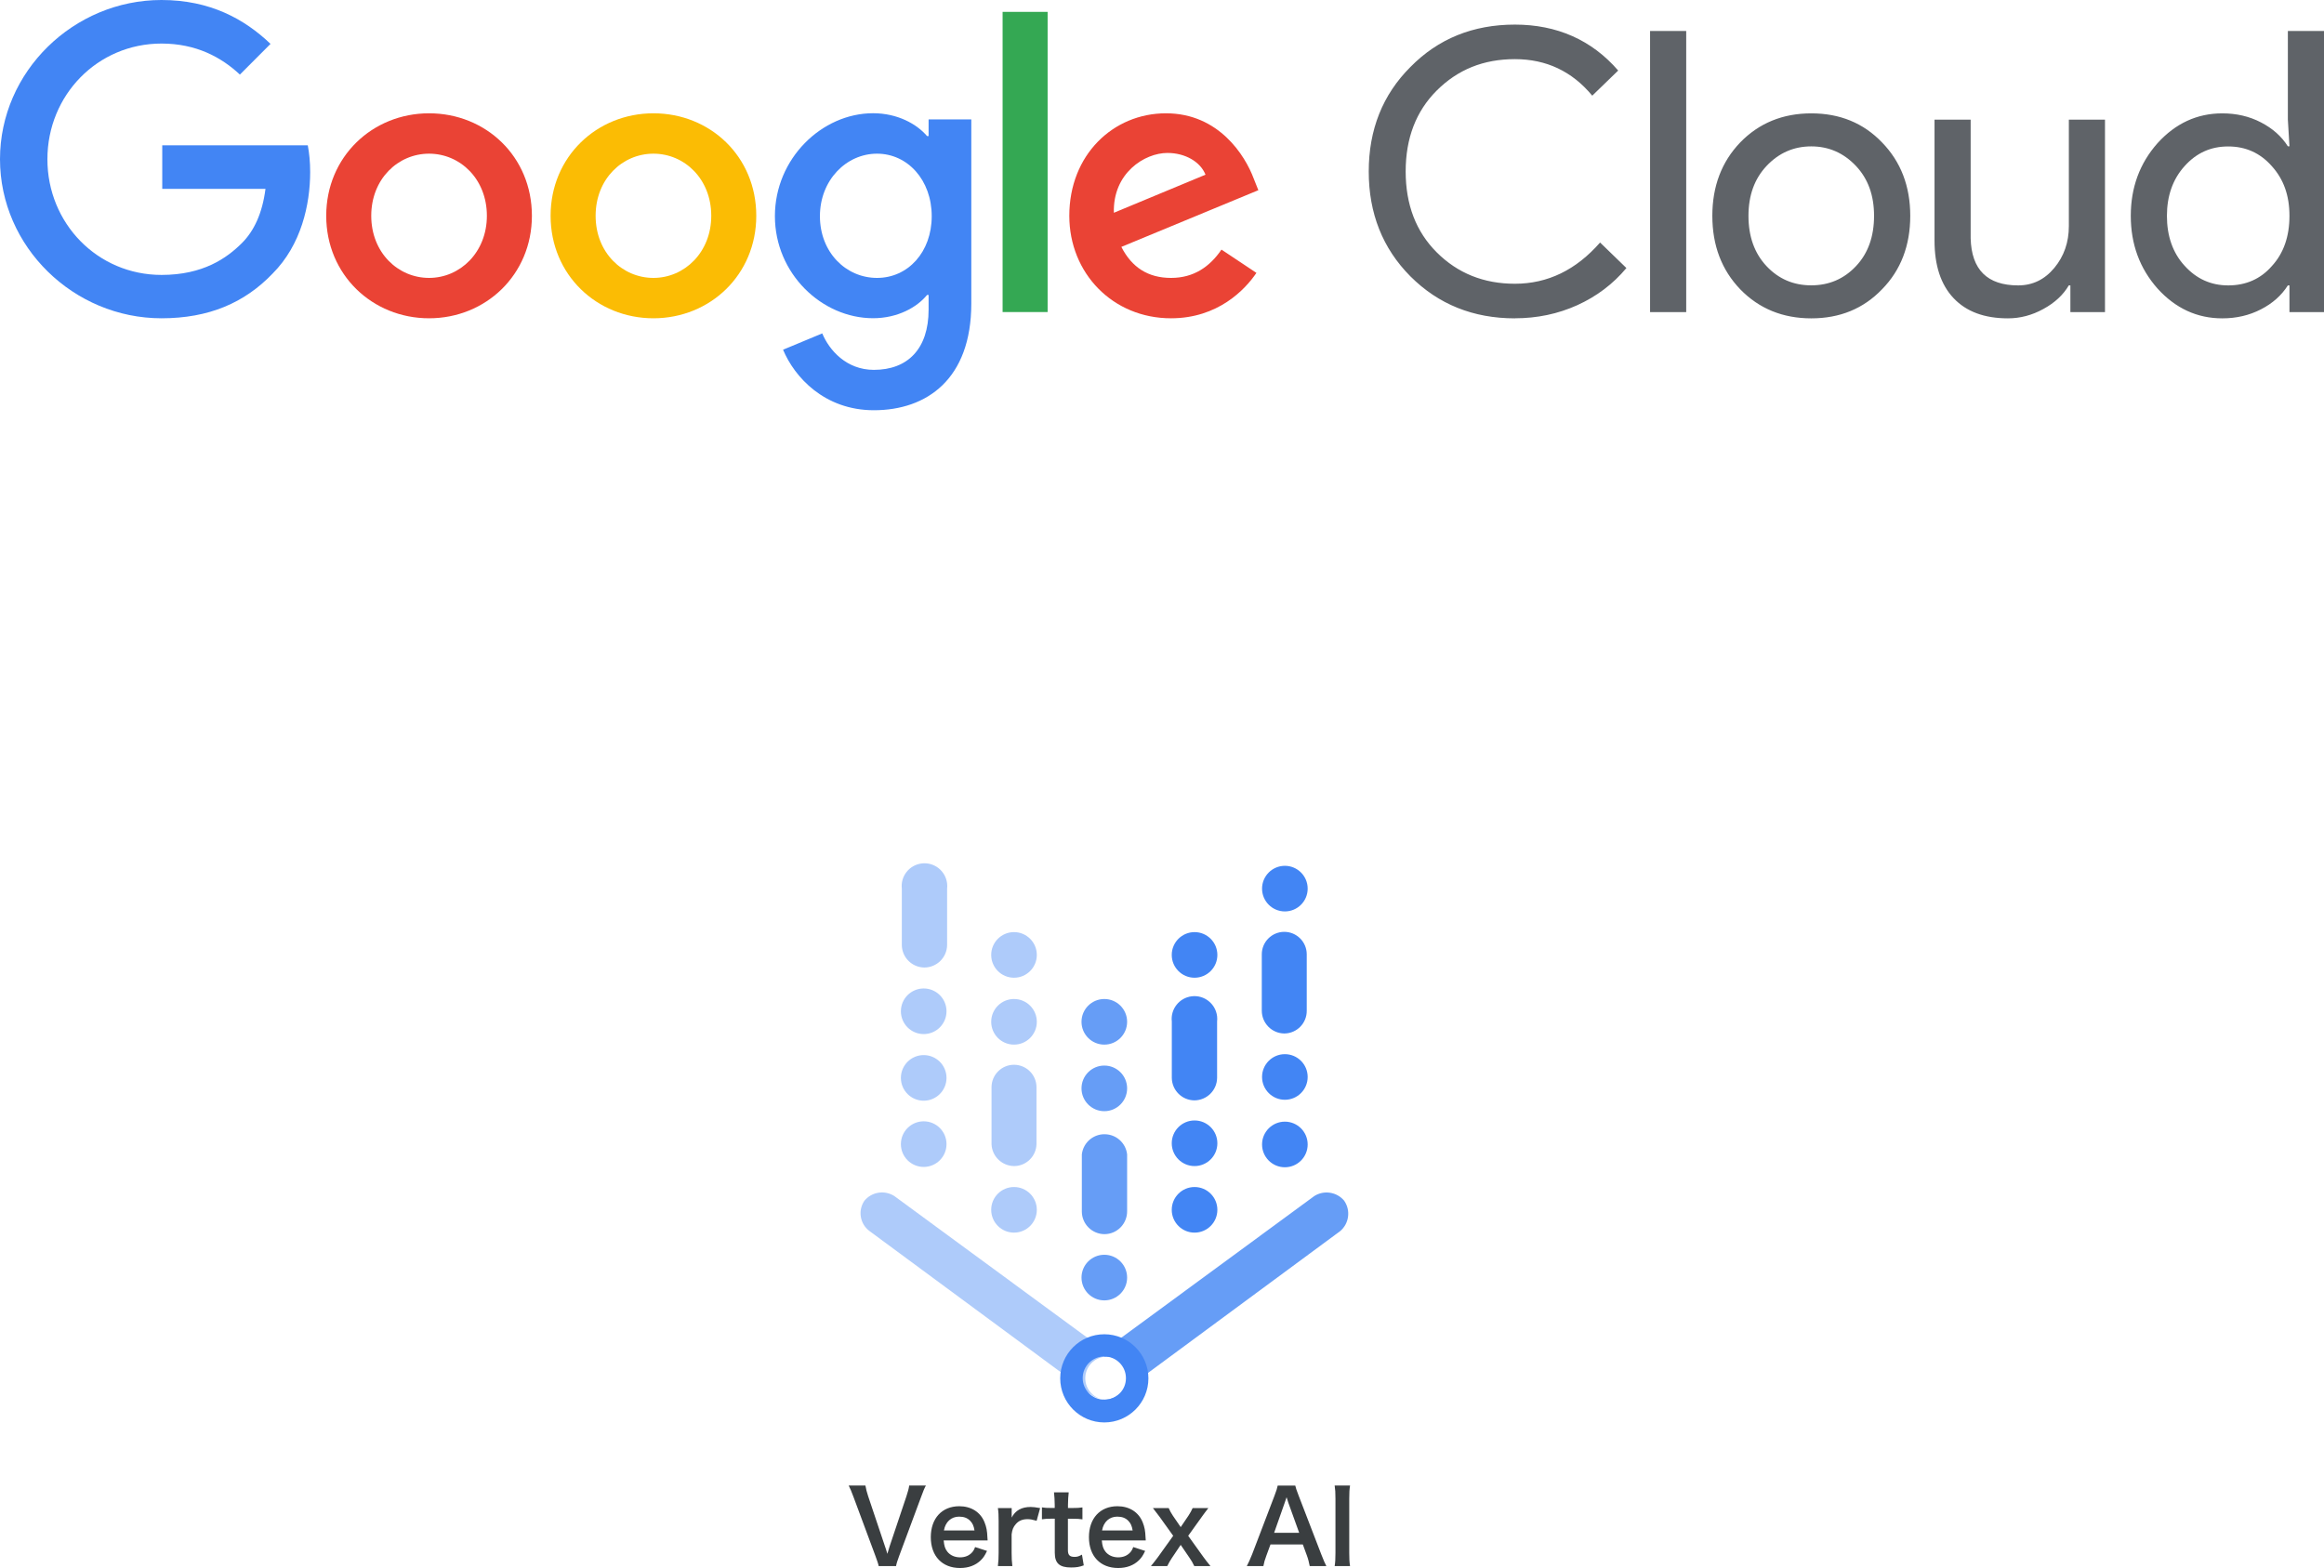 <?xml version="1.0" encoding="UTF-8"?>
<svg id="_レイヤー_2" data-name="レイヤー 2" xmlns="http://www.w3.org/2000/svg" viewBox="0 0 350.5 236.52">
  <defs>
    <style>
      .cls-1 {
        fill: #4285f4;
      }

      .cls-1, .cls-2, .cls-3, .cls-4, .cls-5, .cls-6, .cls-7, .cls-8, .cls-9 {
        stroke-width: 0px;
      }

      .cls-2 {
        fill: #669df6;
      }

      .cls-3 {
        fill: #4285f4;
      }

      .cls-4 {
        fill: #3a3e40;
      }

      .cls-5 {
        fill: #aecbfa;
      }

      .cls-6 {
        fill: #34a853;
      }

      .cls-7 {
        fill: #ea4335;
      }

      .cls-8 {
        fill: #fbbc04;
      }

      .cls-9 {
        fill: #5f6368;
      }
    </style>
  </defs>
  <g id="_レイヤー_1-2" data-name="レイヤー 1">
    <g>
      <g>
        <path class="cls-9" d="M228.47,48.02c-6.28,0-11.53-2.11-15.76-6.34-4.19-4.22-6.28-9.5-6.28-15.81s2.09-11.57,6.28-15.76c4.18-4.26,9.44-6.4,15.76-6.4s11.59,2.31,15.58,6.93l-3.91,3.79c-3.04-3.67-6.93-5.51-11.67-5.51s-8.63,1.58-11.79,4.74c-3.12,3.12-4.68,7.19-4.68,12.2s1.56,9.08,4.68,12.2c3.16,3.16,7.09,4.74,11.79,4.74,4.94,0,9.22-2.07,12.85-6.22l3.97,3.85c-2.01,2.41-4.48,4.27-7.4,5.6-2.92,1.32-6.06,1.98-9.42,1.98ZM254.31,4.67v42.41h-5.45V4.67h5.45ZM258.25,32.56c0-4.46,1.4-8.15,4.21-11.08,2.84-2.92,6.42-4.38,10.72-4.38s7.86,1.46,10.66,4.38c2.84,2.92,4.26,6.61,4.26,11.08s-1.42,8.19-4.26,11.08c-2.8,2.92-6.36,4.38-10.66,4.38s-7.88-1.46-10.72-4.38c-2.8-2.92-4.21-6.61-4.21-11.08ZM263.7,32.56c0,3.12.91,5.65,2.72,7.58,1.82,1.94,4.07,2.9,6.75,2.9s4.94-.97,6.75-2.9c1.82-1.93,2.72-4.46,2.72-7.58s-.91-5.59-2.72-7.52c-1.86-1.97-4.11-2.96-6.75-2.96s-4.9.99-6.75,2.96c-1.82,1.94-2.72,4.44-2.72,7.52ZM317.46,47.08h-5.21v-4.03h-.24c-.83,1.42-2.1,2.61-3.82,3.55-1.72.95-3.5,1.42-5.36,1.42-3.55,0-6.29-1.02-8.2-3.05-1.92-2.03-2.87-4.93-2.87-8.68v-18.24h5.45v17.89c.12,4.74,2.51,7.11,7.17,7.11,2.17,0,3.99-.88,5.45-2.64,1.46-1.76,2.19-3.86,2.19-6.31v-16.05h5.45v29.02ZM335.16,48.02c-3.79,0-7.05-1.5-9.77-4.5-2.69-3.04-4.03-6.69-4.03-10.96s1.34-7.92,4.03-10.96c2.72-3,5.98-4.5,9.77-4.5,2.13,0,4.08.45,5.83,1.36,1.76.91,3.11,2.11,4.06,3.61h.24l-.24-4.03V4.67h5.45v42.41h-5.21v-4.03h-.24c-.95,1.5-2.3,2.71-4.06,3.61-1.76.91-3.7,1.36-5.83,1.36ZM336.05,43.05c2.68,0,4.88-.97,6.57-2.9,1.78-1.93,2.67-4.46,2.67-7.58s-.89-5.55-2.67-7.52c-1.74-1.97-3.93-2.96-6.57-2.96s-4.8.99-6.57,2.96c-1.78,1.97-2.67,4.48-2.67,7.52s.89,5.59,2.67,7.52c1.78,1.97,3.97,2.96,6.57,2.96Z"/>
        <g>
          <path class="cls-3" d="M24.47,28.48v-6.56h21.95c.22,1.16.36,2.53.36,4.02,0,4.92-1.35,11.01-5.68,15.34-4.21,4.39-9.6,6.73-16.74,6.73C11.12,48.01,0,37.24,0,24.01S11.12,0,24.35,0c7.32,0,12.53,2.87,16.45,6.62l-4.62,4.63c-2.81-2.63-6.61-4.68-11.82-4.68-9.66,0-17.21,7.79-17.21,17.45s7.55,17.45,17.21,17.45c6.26,0,9.83-2.52,12.12-4.8,1.86-1.86,3.09-4.53,3.56-8.18h-15.56Z"/>
          <path class="cls-7" d="M80.22,32.55c0,8.9-6.97,15.46-15.51,15.46s-15.51-6.56-15.51-15.46,6.97-15.46,15.51-15.46,15.51,6.5,15.51,15.46ZM73.43,32.55c0-5.56-4.04-9.37-8.72-9.37s-8.72,3.81-8.72,9.37,4.04,9.37,8.72,9.37,8.72-3.86,8.72-9.37Z"/>
          <path class="cls-8" d="M114.06,32.55c0,8.9-6.97,15.46-15.51,15.46s-15.51-6.56-15.51-15.46,6.97-15.46,15.51-15.46,15.51,6.5,15.51,15.46ZM107.27,32.55c0-5.56-4.04-9.37-8.72-9.37s-8.72,3.81-8.72,9.37,4.04,9.37,8.72,9.37,8.72-3.86,8.72-9.37Z"/>
          <path class="cls-3" d="M146.49,18.03v27.75c0,11.42-6.73,16.1-14.69,16.1-7.49,0-12-5.04-13.7-9.13l5.91-2.46c1.05,2.52,3.63,5.5,7.79,5.5,5.09,0,8.25-3.16,8.25-9.08v-2.22h-.23c-1.52,1.87-4.45,3.51-8.14,3.51-7.73,0-14.81-6.73-14.81-15.4s7.08-15.52,14.81-15.52c3.69,0,6.61,1.64,8.14,3.45h.23v-2.52h6.44ZM140.52,32.61c0-5.45-3.63-9.43-8.25-9.43s-8.61,3.98-8.61,9.43,3.92,9.31,8.61,9.31,8.25-3.92,8.25-9.31Z"/>
          <path class="cls-6" d="M158,1.79v45.28h-6.79V1.79h6.79Z"/>
          <path class="cls-7" d="M184.22,37.65l5.27,3.51c-1.7,2.52-5.8,6.85-12.88,6.85-8.78,0-15.34-6.79-15.34-15.46,0-9.19,6.61-15.46,14.58-15.46s11.94,6.38,13.23,9.84l.7,1.76-20.66,8.55c1.58,3.1,4.04,4.68,7.49,4.68s5.85-1.7,7.61-4.27ZM168,32.09l13.81-5.74c-.76-1.93-3.04-3.28-5.74-3.28-3.45,0-8.25,3.04-8.08,9.02Z"/>
        </g>
      </g>
      <g>
        <g>
          <path class="cls-4" d="M132.52,236.23c-.06-.34-.23-.81-.49-1.53l-3.27-8.8c-.33-.92-.55-1.4-.76-1.82h2.52c.08.5.23,1.05.41,1.6l2.53,7.54c.08.18.26.79.37,1.16.14-.46.26-.89.35-1.16l2.53-7.54c.24-.76.34-1.08.41-1.6h2.52c-.21.38-.4.81-.76,1.82l-3.27,8.8c-.26.69-.41,1.17-.47,1.53h-2.62Z"/>
          <path class="cls-4" d="M142.32,232.35c.08.84.21,1.27.56,1.71.44.55,1.13.85,1.91.85s1.39-.27,1.83-.76c.18-.21.29-.38.44-.79l1.8.58c-.35.73-.55,1.02-.93,1.4-.79.78-1.86,1.18-3.14,1.18-2.7,0-4.41-1.8-4.41-4.65s1.69-4.67,4.3-4.67c1.79,0,3.19.89,3.8,2.41.29.73.4,1.28.44,2.32,0,.03,0,.08.03.43h-6.64ZM146.97,230.84c-.11-.67-.29-1.08-.67-1.46-.41-.41-.93-.61-1.65-.61-1.19,0-2.06.79-2.29,2.08h4.61Z"/>
          <path class="cls-4" d="M156.33,229.39c-.64-.18-.96-.24-1.36-.24-.76,0-1.34.24-1.77.75-.38.44-.53.79-.63,1.53v2.82c0,.82.03,1.27.11,1.98h-2.18c.08-.75.11-1.19.11-1.98v-4.79c0-.93-.02-1.36-.11-1.98h2.08v1.43c.55-1.08,1.5-1.6,2.87-1.6.37,0,.73.05,1.42.17l-.53,1.92Z"/>
          <path class="cls-4" d="M161.18,225.12c-.06.53-.11,1.19-.11,1.88v.47h.64c.72,0,1.05-.02,1.54-.09v1.8c-.5-.08-.79-.09-1.5-.09h-.69v4.73c0,.75.28,1.02,1.01,1.02.4,0,.64-.08,1.11-.34l.27,1.62c-.66.24-1.11.32-1.91.32-1.75,0-2.46-.63-2.46-2.23v-5.13h-.58c-.56,0-.85.02-1.36.09v-1.8c.44.08.73.09,1.37.09h.56v-.47c0-.66-.05-1.33-.11-1.88h2.18Z"/>
          <path class="cls-4" d="M166.17,232.35c.08.84.21,1.27.56,1.71.44.55,1.13.85,1.91.85s1.39-.27,1.83-.76c.18-.21.29-.38.44-.79l1.8.58c-.35.73-.55,1.02-.93,1.4-.79.78-1.86,1.18-3.14,1.18-2.7,0-4.41-1.8-4.41-4.65s1.69-4.67,4.3-4.67c1.79,0,3.19.89,3.8,2.41.29.73.4,1.28.44,2.32,0,.03,0,.08.03.43h-6.64ZM170.82,230.84c-.11-.67-.29-1.08-.67-1.46-.41-.41-.93-.61-1.65-.61-1.19,0-2.06.79-2.29,2.08h4.61Z"/>
          <path class="cls-4" d="M180.12,236.23c-.26-.53-.41-.81-.72-1.25l-1.33-1.95-1.37,2.04c-.24.37-.38.6-.66,1.16h-2.46c.34-.41.81-1.02,1.07-1.37l2.29-3.2-2.08-2.9c-.17-.23-.29-.4-.98-1.28h2.38c.18.41.38.78.64,1.16l1.17,1.71,1.16-1.71c.27-.41.49-.81.64-1.16h2.37c-.49.63-.73.96-.98,1.31l-2.06,2.87,2.23,3.11c.21.31.72.96,1.13,1.46h-2.46Z"/>
          <path class="cls-4" d="M197.53,236.23c-.09-.5-.26-1.16-.43-1.6l-.61-1.66h-4.88l-.61,1.66c-.27.73-.33.96-.46,1.6h-2.5c.23-.41.53-1.1.81-1.8l3.36-8.8c.29-.76.41-1.14.49-1.54h2.65c.08.37.17.61.52,1.54l3.39,8.8c.38.98.57,1.4.78,1.8h-2.5ZM194.31,226.69c-.06-.17-.11-.35-.27-.85q-.24.72-.29.85l-1.59,4.52h3.78l-1.63-4.52Z"/>
          <path class="cls-4" d="M203.61,224.08c-.09.58-.12,1.05-.12,1.97v8.21c0,.9.03,1.39.12,1.97h-2.32c.09-.58.12-1.07.12-1.97v-8.21c0-.95-.03-1.36-.12-1.97h2.32Z"/>
        </g>
        <g>
          <path class="cls-2" d="M202.74,181.13c-1.11-1.34-3.05-1.65-4.52-.72l-31.67,23.25v1c1.79-.21,3.41,1.06,3.62,2.85.21,1.79-1.06,3.41-2.85,3.62-.25.03-.51.03-.77,0h0c.73,0,1.45-.24,2.04-.68l33.52-24.74c1.35-1.13,1.63-3.11.63-4.57Z"/>
          <path class="cls-5" d="M166.55,211.13c-1.79-.21-3.06-1.83-2.85-3.62.18-1.5,1.36-2.67,2.85-2.85h0v-1l-31.67-23.25c-1.47-.94-3.42-.63-4.52.72-.99,1.46-.67,3.44.72,4.52l33.52,24.74c.57.44,1.27.68,1.99.68h0l-.05.05Z"/>
          <path class="cls-1" d="M166.55,201.26c-3.67,0-6.65,2.98-6.65,6.65s2.98,6.65,6.65,6.65,6.65-2.98,6.65-6.65h0c0-3.67-2.98-6.65-6.65-6.65ZM166.55,211.13c-1.8,0-3.26-1.46-3.26-3.26,0-1.8,1.46-3.26,3.26-3.26s3.26,1.46,3.26,3.26c0,.01,0,.03,0,.04,0,1.77-1.44,3.21-3.21,3.21-.02,0-.03,0-.05,0Z"/>
          <path class="cls-5" d="M139.4,145.94c-1.86-.02-3.37-1.53-3.39-3.39v-8.5c-.22-1.89,1.14-3.59,3.02-3.81,1.89-.22,3.59,1.14,3.81,3.02.03.26.03.53,0,.79v8.5c-.02,1.88-1.56,3.39-3.44,3.39Z"/>
          <circle class="cls-5" cx="139.31" cy="172.58" r="3.44"/>
          <circle class="cls-5" cx="139.31" cy="162.59" r="3.44"/>
          <circle class="cls-5" cx="139.31" cy="152.54" r="3.44"/>
          <path class="cls-1" d="M193.69,155.89c-1.88-.02-3.39-1.56-3.39-3.44v-8.5c0-1.87,1.52-3.39,3.39-3.39s3.39,1.52,3.39,3.39v8.5c.02,1.87-1.47,3.41-3.35,3.44-.02,0-.03,0-.05,0Z"/>
          <circle class="cls-1" cx="193.78" cy="172.63" r="3.44"/>
          <circle class="cls-1" cx="193.78" cy="162.45" r="3.44"/>
          <circle class="cls-1" cx="193.78" cy="134.04" r="3.44"/>
          <path class="cls-2" d="M166.55,186.16c-1.86-.02-3.37-1.53-3.39-3.39v-8.64c.22-1.89,1.92-3.24,3.81-3.02,1.59.18,2.84,1.43,3.02,3.02v8.55c.02,1.9-1.49,3.46-3.39,3.48-.02,0-.03,0-.05,0Z"/>
          <circle class="cls-2" cx="166.55" cy="192.71" r="3.44"/>
          <circle class="cls-2" cx="166.55" cy="164.17" r="3.44"/>
          <circle class="cls-2" cx="166.55" cy="154.13" r="3.44"/>
          <path class="cls-1" d="M180.12,165.98c-1.86-.02-3.37-1.53-3.39-3.39v-8.5c-.22-1.89,1.14-3.59,3.02-3.81,1.89-.22,3.59,1.14,3.81,3.02.03.26.03.53,0,.79v8.5c-.02,1.88-1.56,3.39-3.44,3.39Z"/>
          <circle class="cls-1" cx="180.16" cy="144.04" r="3.44"/>
          <circle class="cls-1" cx="180.16" cy="182.49" r="3.44"/>
          <circle class="cls-1" cx="180.16" cy="172.45" r="3.44"/>
          <circle class="cls-5" cx="152.93" cy="182.49" r="3.44"/>
          <circle class="cls-5" cx="152.93" cy="154.13" r="3.44"/>
          <circle class="cls-5" cx="152.93" cy="144.04" r="3.44"/>
          <path class="cls-5" d="M152.98,175.89c-1.85,0-3.37-1.46-3.44-3.3v-8.59c0-1.87,1.52-3.39,3.39-3.39s3.39,1.52,3.39,3.39v8.59c-.05,1.82-1.53,3.28-3.35,3.3Z"/>
        </g>
      </g>
    </g>
  </g>
</svg>